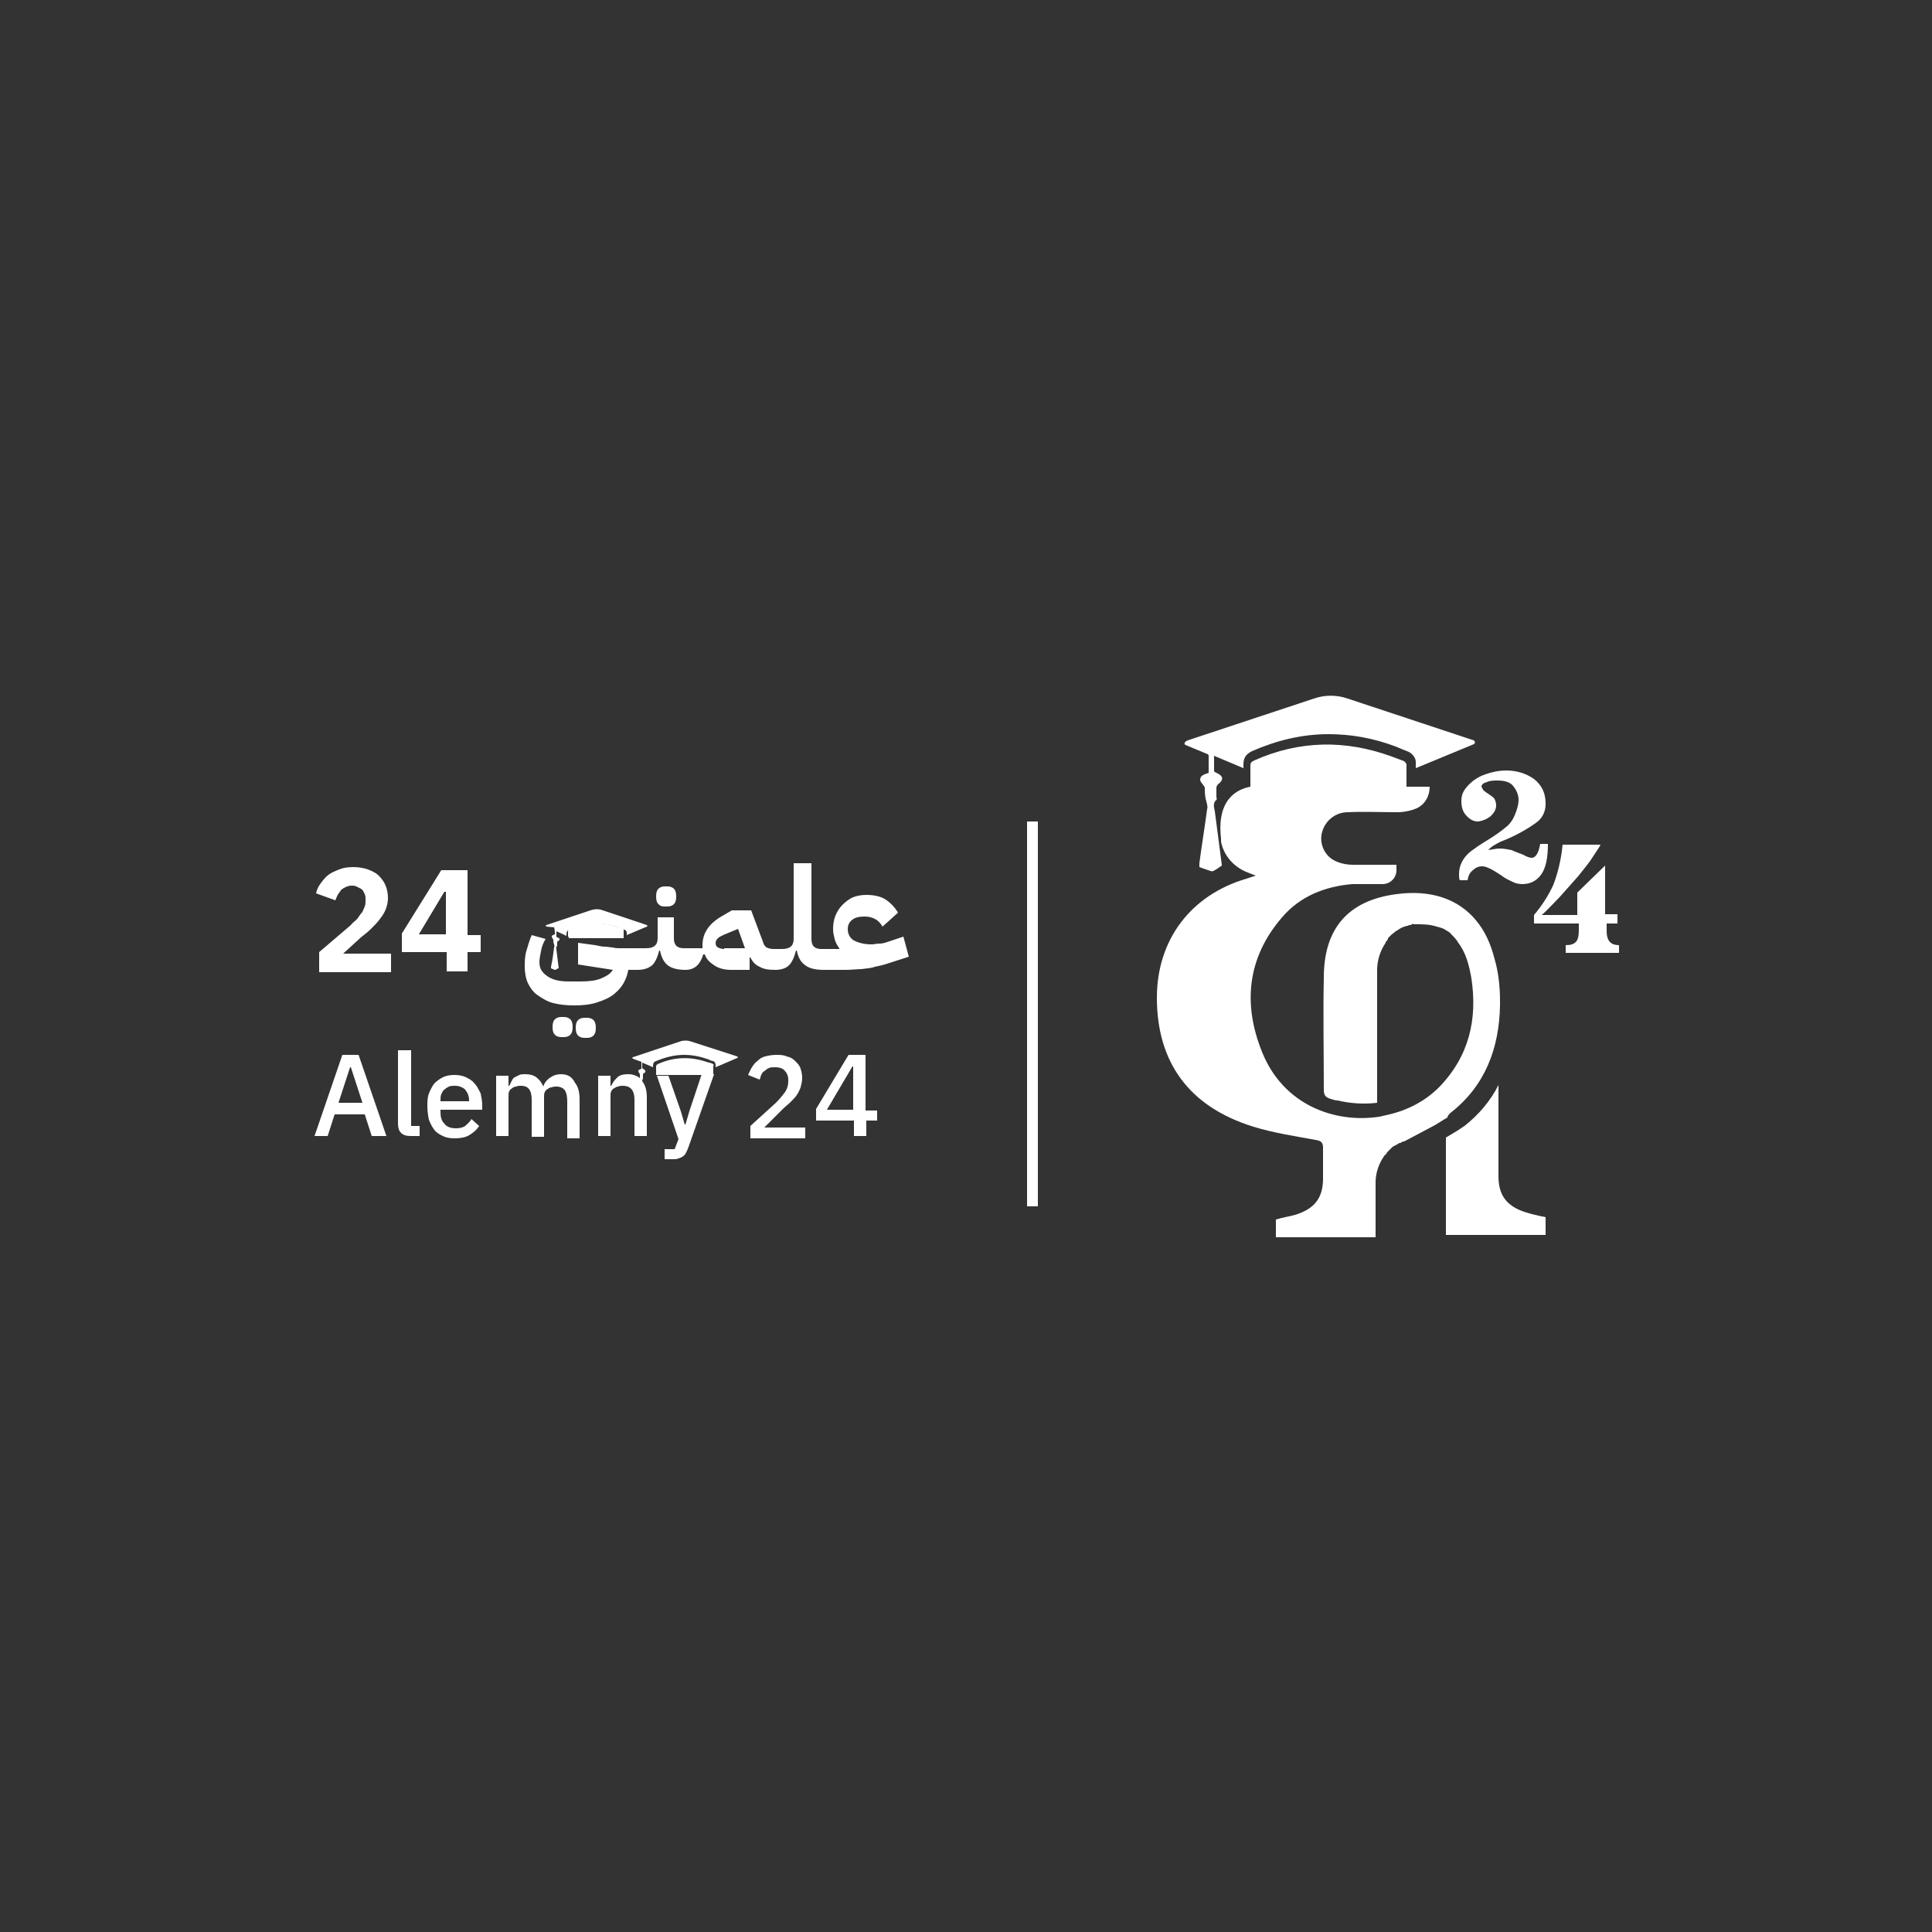 <?xml version="1.0" encoding="utf-8"?>
<!-- Generator: Adobe Illustrator 18.1.1, SVG Export Plug-In . SVG Version: 6.00 Build 0)  -->
<svg version="1.1" id="Layer_1" xmlns="http://www.w3.org/2000/svg" xmlns:xlink="http://www.w3.org/1999/xlink" x="0px" y="0px"
	 viewBox="0 0 250 250" enable-background="new 0 0 250 250" xml:space="preserve">
<rect x="0" y="0" width="250" height="250" fill="#333333" stroke="none"/>
<g>
	<rect x="132.9" y="106.3" fill="#FFFFFF" width="1.4" height="49.8"/>
	<path fill="#FFFFFF" d="M46.7,121.3c0.5-0.4,0.9-0.7,1.3-1.1s0.8-0.8,1.1-1.2c0.3-0.4,0.6-0.8,0.8-1.3c0.2-0.5,0.3-1,0.3-1.5
		c0-0.6-0.1-1.1-0.3-1.6c-0.2-0.5-0.5-0.9-0.9-1.3c-0.4-0.4-0.9-0.6-1.4-0.8c-0.6-0.2-1.2-0.3-1.9-0.3c-0.7,0-1.3,0.1-1.8,0.3
		c-0.5,0.2-1,0.4-1.4,0.7c-0.4,0.3-0.7,0.7-1,1.1c-0.3,0.4-0.5,0.8-0.6,1.3l2.5,0.9c0.1-0.3,0.2-0.5,0.3-0.7
		c0.1-0.2,0.3-0.4,0.4-0.6c0.2-0.2,0.4-0.3,0.6-0.4c0.2-0.1,0.5-0.2,0.8-0.2c0.2,0,0.4,0,0.6,0.1c0.2,0.1,0.4,0.2,0.6,0.3
		c0.2,0.1,0.3,0.3,0.4,0.5c0.1,0.2,0.2,0.4,0.2,0.7v0.3c0,0.3,0,0.5-0.1,0.8c-0.1,0.2-0.2,0.5-0.3,0.7c-0.2,0.2-0.4,0.5-0.6,0.8
		s-0.6,0.5-0.9,0.9l-4.1,3.5v2.6h9.3v-2.4h-6.2L46.7,121.3z"/>
	<path fill="#FFFFFF" d="M57.8,125.7h2.7v-2.5h1.7v-2.2h-1.7v-8.4h-3.4l-5.1,8.2v2.4h5.8V125.7z M54.2,120.9l3.3-5.5h0.2v5.5H54.2z"
		/>
	<path fill="#FFFFFF" d="M73,134.2c0.3,0,0.6-0.1,0.8-0.3s0.3-0.5,0.3-1s-0.1-0.8-0.3-1c-0.2-0.2-0.5-0.3-0.8-0.3h-0.4
		c-0.3,0-0.6,0.1-0.8,0.3c-0.2,0.2-0.3,0.5-0.3,1s0.1,0.8,0.3,1c0.2,0.2,0.5,0.3,0.8,0.3H73z"/>
	<path fill="#FFFFFF" d="M76,131.7h-0.4c-0.3,0-0.6,0.1-0.8,0.3c-0.2,0.2-0.3,0.5-0.3,1s0.1,0.8,0.3,1s0.5,0.3,0.8,0.3H76
		c0.3,0,0.6-0.1,0.8-0.3c0.2-0.2,0.3-0.5,0.3-1s-0.1-0.8-0.3-1C76.6,131.8,76.3,131.7,76,131.7z"/>
	<path fill="#FFFFFF" d="M86,117.3h0.4c0.3,0,0.6-0.1,0.8-0.3c0.2-0.2,0.3-0.5,0.3-1s-0.1-0.8-0.3-1c-0.2-0.2-0.5-0.3-0.8-0.3H86
		c-0.3,0-0.6,0.1-0.8,0.3c-0.2,0.2-0.3,0.5-0.3,1s0.1,0.8,0.3,1C85.4,117.2,85.6,117.3,86,117.3z"/>
	<path fill="#FFFFFF" d="M114.8,121.9c-0.3,0.1-0.6,0.2-1,0.2s-0.7,0.1-1,0.1c-1,0-1.7-0.2-2.3-0.5c-0.5-0.3-0.8-0.8-0.8-1.5
		c0-0.5,0.2-0.9,0.6-1.2s0.9-0.4,1.6-0.4c0.5,0,0.9,0.1,1.3,0.3c0.4,0.2,0.7,0.5,1,1l2-1.8c-0.4-0.7-1-1.3-1.6-1.7
		c-0.6-0.4-1.5-0.6-2.5-0.6c-0.6,0-1.2,0.1-1.7,0.3c-0.5,0.2-1,0.6-1.4,1c-0.4,0.4-0.7,0.9-0.9,1.4c-0.2,0.5-0.3,1.1-0.3,1.7
		c0,0.5,0.1,0.9,0.2,1.3c0.1,0.4,0.3,0.8,0.6,1.2v0.1H107h-0.7c-0.9,0-1.3-0.4-1.3-1.3v-9.8h-2.3v9.8c0,0.9-0.5,1.3-1.5,1.3h-0.5
		h-0.6c-0.4,0-0.7-0.1-0.9-0.2c-0.2-0.1-0.4-0.4-0.5-0.8l-1.5-4h-2.5l-1.2,0.7c-1.8,1-2.6,2.3-2.6,3.8c0,0.1,0,0.2,0,0.2
		c0,0.1,0,0.2,0,0.2h-1.6h0h-0.8c-0.9,0-1.3-0.4-1.3-1.3v-2.7h-2.1v2.7c0,0.9-0.5,1.3-1.5,1.3H83h-2c-0.3,0-0.5,0-0.8,0
		s-0.6,0-0.9-0.1c-0.3,0-0.7-0.1-1-0.1c-0.4,0-0.8-0.1-1.3-0.2l-2.2-0.3v2.8l4.5,0.7c-0.3,0.5-0.8,0.8-1.5,1.1
		c-0.7,0.3-1.6,0.4-2.7,0.4h-1.5c-1.2,0-2.1-0.2-2.8-0.7s-1-1-1-1.8c0-0.4,0.1-0.9,0.2-1.4c0.1-0.6,0.3-1.1,0.6-1.6l-1.8-0.5
		c-0.3,0.7-0.5,1.4-0.7,2.1c-0.2,0.7-0.2,1.4-0.2,1.9c0,0.8,0.1,1.5,0.4,2.2c0.3,0.6,0.7,1.2,1.3,1.6c0.6,0.4,1.2,0.8,2,1
		c0.8,0.2,1.7,0.3,2.7,0.3c1.1,0,2.1-0.1,3-0.4c0.9-0.3,1.6-0.6,2.2-1.1c0.6-0.5,1.1-1.1,1.4-1.8c0.2-0.4,0.3-0.8,0.4-1.3h1.2l0,0v0
		c0.8,0,1.4-0.2,1.9-0.6c0.4-0.4,0.7-1.1,0.9-1.9h0.1c0.2,0.9,0.5,1.5,1,1.9c0.5,0.4,1.3,0.6,2.3,0.6c1.2,0,1.9-0.7,2.3-2h0.2
		c0.2,0.6,0.6,1,1.2,1.4c0.6,0.4,1.3,0.6,2.2,0.6h2.4v-1.6l0.1,0c0.3,0.6,0.7,1,1.2,1.2c0.5,0.3,1.1,0.4,2,0.4
		c0.8,0,1.4-0.2,1.8-0.6c0.4-0.4,0.7-1.1,0.9-1.9h0.1c0.2,0.9,0.5,1.5,1.1,1.9c0.5,0.4,1.3,0.6,2.4,0.6l0,0v0c1.1,0,2,0,2.8,0
		c0.8,0,1.5-0.1,2.1-0.1c0.6-0.1,1.2-0.1,1.7-0.3c0.5-0.1,1-0.2,1.6-0.4l2.8-0.9l-0.7-2.6L114.8,121.9z M93.7,122.8
		c-0.3,0-0.6-0.1-0.8-0.2c-0.2-0.1-0.3-0.3-0.3-0.6c0-0.2,0.1-0.4,0.3-0.6c0.2-0.2,0.5-0.3,0.9-0.5l1.7-0.7l0.9,2.5H93.7z"/>
	<path fill="#FFFFFF" d="M44.3,136.5L40.7,147h1.7l0.9-2.8h3.9l0.9,2.8H50l-3.6-10.5H44.3z M43.8,142.7l1.5-4.6h0.1l1.5,4.6H43.8z"
		/>
	<path fill="#FFFFFF" d="M53.1,135.9h-1.6v9.5c0,0.5,0.1,0.9,0.4,1.2c0.3,0.3,0.7,0.4,1.3,0.4h1.1v-1.3h-1.1V135.9z"/>
	<path fill="#FFFFFF" d="M61.4,140.2c-0.3-0.4-0.7-0.6-1.1-0.8c-0.4-0.2-0.9-0.3-1.5-0.3c-0.6,0-1.1,0.1-1.5,0.3
		c-0.4,0.2-0.8,0.5-1.1,0.8c-0.3,0.4-0.5,0.8-0.7,1.3c-0.2,0.5-0.2,1.1-0.2,1.7c0,0.6,0.1,1.2,0.2,1.7c0.2,0.5,0.4,0.9,0.7,1.3
		c0.3,0.4,0.7,0.6,1.1,0.8c0.4,0.2,0.9,0.3,1.5,0.3c0.7,0,1.4-0.1,1.9-0.4s1-0.7,1.3-1.2l-1-0.9c-0.2,0.4-0.5,0.6-0.8,0.9
		c-0.3,0.2-0.7,0.3-1.2,0.3c-0.7,0-1.2-0.2-1.5-0.6c-0.4-0.4-0.5-0.9-0.5-1.5v-0.3h5.4v-0.6c0-0.5-0.1-1-0.2-1.5
		C61.9,140.9,61.7,140.5,61.4,140.2z M60.6,142.5H57v-0.1c0-0.3,0-0.6,0.1-0.8c0.1-0.2,0.2-0.5,0.4-0.6c0.2-0.2,0.4-0.3,0.6-0.4
		c0.2-0.1,0.5-0.1,0.8-0.1c0.5,0,1,0.2,1.3,0.5c0.3,0.4,0.5,0.8,0.5,1.4V142.5z"/>
	<path fill="#FFFFFF" d="M72.6,139c-0.6,0-1.1,0.2-1.5,0.5c-0.4,0.3-0.7,0.7-0.8,1.1h0c-0.2-0.5-0.5-0.9-0.9-1.2
		c-0.4-0.3-0.9-0.4-1.4-0.4c-0.3,0-0.6,0-0.8,0.1c-0.2,0.1-0.4,0.2-0.6,0.3c-0.2,0.1-0.3,0.3-0.4,0.5c-0.1,0.2-0.2,0.4-0.3,0.6h-0.1
		v-1.3h-1.6v7.8h1.6v-5.2c0-0.2,0-0.4,0.1-0.6c0.1-0.2,0.2-0.3,0.4-0.4c0.1-0.1,0.3-0.2,0.5-0.2c0.2-0.1,0.4-0.1,0.6-0.1
		c1,0,1.4,0.6,1.4,1.8v4.8h1.6v-5.2c0-0.2,0-0.4,0.1-0.6c0.1-0.2,0.2-0.3,0.4-0.4c0.1-0.1,0.3-0.2,0.5-0.2c0.2-0.1,0.4-0.1,0.6-0.1
		c0.5,0,0.9,0.2,1.1,0.5c0.2,0.3,0.3,0.8,0.3,1.4v4.8h1.6v-5c0-1-0.2-1.7-0.6-2.2C74,139.3,73.4,139,72.6,139z"/>
	<path fill="#FFFFFF" d="M89.2,143.8l-0.5,1.7h-0.1l-0.5-1.7l-1.6-4.6H85l2.8,8.2l-0.5,1.3H86v1.3H87c0.3,0,0.6,0,0.8-0.1
		c0.2-0.1,0.4-0.1,0.6-0.3c0.2-0.1,0.3-0.3,0.4-0.5c0.1-0.2,0.2-0.4,0.3-0.7l3.3-9.4h-1.6L89.2,143.8z"/>
	<path fill="#FFFFFF" d="M101.3,143.5c0.3-0.3,0.7-0.6,1-0.9c0.3-0.3,0.6-0.6,0.8-0.9c0.2-0.3,0.4-0.7,0.5-1
		c0.1-0.4,0.2-0.8,0.2-1.2c0-0.5-0.1-0.9-0.2-1.2c-0.1-0.4-0.4-0.7-0.7-1c-0.3-0.3-0.6-0.5-1.1-0.6c-0.4-0.2-0.9-0.2-1.4-0.2
		s-1,0.1-1.4,0.2c-0.4,0.1-0.7,0.3-1,0.6c-0.3,0.2-0.5,0.5-0.7,0.8c-0.2,0.3-0.3,0.6-0.5,1l1.5,0.6c0.1-0.2,0.1-0.4,0.2-0.6
		c0.1-0.2,0.2-0.4,0.4-0.5c0.2-0.1,0.3-0.3,0.6-0.4c0.2-0.1,0.5-0.1,0.8-0.1c0.5,0,0.9,0.1,1.2,0.4c0.3,0.3,0.5,0.7,0.5,1.2v0.2
		c0,0.5-0.1,0.9-0.4,1.4c-0.3,0.4-0.7,0.9-1.2,1.4l-3.3,3v1.6h7.1v-1.4h-5.3L101.3,143.5z"/>
	<path fill="#FFFFFF" d="M112,136.5h-2.2l-4.2,7v1.5h4.9v2h1.6v-2h1.4v-1.3H112V136.5z M110.4,143.6H107l3.3-5.6h0.1V143.6z"/>
	<path fill="#FFFFFF" d="M71.7,120C71.7,120,71.7,120,71.7,120c0.1,0.3,0.1,0.6,0.1,0.9c-0.2,0.1-0.4,0.1-0.4,0.3
		c0,0.1,0.1,0.2,0.2,0.4c0,0.2,0,0.4,0.1,0.6c0,0.1,0.1,0.2,0,0.4c-0.1,0.8-0.2,1.6-0.4,2.5c0,0.1,0,0.1,0,0.2
		c0.2,0.1,0.3,0.1,0.5,0.2c0,0,0.1,0,0.1,0c0.1-0.1,0.3-0.2,0.4-0.2v0c-0.1-0.8-0.2-1.6-0.3-2.4c0-0.2-0.1-0.4,0.1-0.5
		c0,0,0-0.1,0-0.1c0-0.1,0-0.3,0-0.4c0,0,0-0.1,0.1-0.1c0.3-0.2,0.3-0.4-0.1-0.5c0,0-0.1-0.1-0.1-0.1c0-0.2,0-0.5,0-0.7l1.3,0.6
		c0-0.1,0-0.1,0-0.2c0-0.3,0.1-0.5,0.4-0.6c1.1-0.5,2.3-0.8,3.5-0.8c1,0,2,0.2,3,0.6c0.2,0.1,0.4,0.2,0.6,0.2
		c0.2,0.1,0.3,0.2,0.3,0.4c0,0.1,0,0.2,0,0.3l2.6-1.1c0.1,0,0.1-0.1,0-0.2l-5.7-1.9c-0.5-0.2-1-0.2-1.6,0l-5.7,1.9
		c-0.1,0-0.1,0.1,0,0.2L71.7,120z"/>
	<path fill="#FFFFFF" d="M73.6,121.4L73.6,121.4l7.1,0v-0.3c0-0.3,0-0.6,0-0.8c0,0-0.1-0.1-0.1-0.1c-0.2-0.1-0.4-0.2-0.6-0.2
		c-2.1-0.8-4.2-0.7-6.3,0.2c-0.1,0.1-0.2,0.1-0.2,0.3c0,0.2,0,0.4,0,0.7C73.6,121.2,73.6,121.3,73.6,121.4L73.6,121.4z"/>
	<path fill="#FFFFFF" d="M89.5,134.8c-0.5-0.2-1.1-0.2-1.6,0l-6,2c-0.1,0-0.1,0.1,0,0.2l1.1,0.4c0,0,0,0.1,0,0.1c0,0.3,0,0.5,0,0.8
		c-0.2,0.1-0.4,0.1-0.4,0.3c0,0.1,0.1,0.2,0.2,0.4c0,0.1,0,0.3,0,0.5c-0.4-0.3-0.9-0.5-1.5-0.5c-0.6,0-1.1,0.1-1.4,0.4
		c-0.3,0.3-0.6,0.6-0.8,1.1H79v-1.3h-1.6v7.8H79v-5.2c0-0.2,0-0.4,0.1-0.6c0.1-0.2,0.2-0.3,0.4-0.4c0.2-0.1,0.3-0.2,0.5-0.2
		c0.2-0.1,0.4-0.1,0.6-0.1c1,0,1.5,0.6,1.5,1.8v4.7h1.6v-5c0-0.9-0.2-1.6-0.6-2.1c0-0.1,0-0.2,0.1-0.3c0,0,0-0.1,0-0.2
		c0-0.1,0-0.3,0-0.4c0,0,0-0.1,0.1-0.1c0.3-0.2,0.3-0.4-0.1-0.6c0,0-0.1-0.1-0.1-0.1c0-0.2,0-0.5,0-0.7l1.4,0.6c0-0.1,0-0.1,0-0.2
		c0-0.3,0.1-0.5,0.4-0.6c1.2-0.5,2.4-0.8,3.6-0.8c1.1,0,2.1,0.2,3.2,0.6c0.2,0.1,0.4,0.2,0.6,0.2c0.2,0.1,0.3,0.3,0.3,0.5
		c0,0.1,0,0.2,0,0.3l2.8-1.2c0.1,0,0.1-0.1,0-0.2L89.5,134.8z"/>
	<path fill="#FFFFFF" d="M92.3,137.7c-0.2-0.1-0.4-0.2-0.6-0.2c-2.2-0.8-4.4-0.8-6.6,0.2c-0.1,0.1-0.2,0.1-0.2,0.3
		c0,0.2,0,0.5,0,0.7c0,0.1,0,0.2,0,0.3v0.1v0h7.4v-0.3c0-0.3,0-0.6,0-0.8C92.4,137.8,92.3,137.7,92.3,137.7z"/>
	<path fill="#FFFFFF" d="M189.1,103.6c0,0.9,0.2,1.5,0.7,2s0.9,0.7,1.5,0.7c0.6-0.1,1.1-0.3,1.6-0.7c0.4-0.4,0.7-0.8,0.7-1.4
		c0-0.3-0.1-0.6-0.2-0.8c-0.1-0.2-0.4-0.4-0.7-0.6c-0.3-0.2-0.6-0.4-0.7-0.5c-0.1-0.1-0.2-0.3-0.3-0.5c0-0.3,0.3-0.5,0.7-0.6
		c0.4-0.2,0.9-0.2,1.4-0.2c0.9,0,1.6,0.2,2,0.7s0.7,1.1,0.7,1.8c0,0.6-0.2,1.3-0.5,2c-0.3,0.7-0.7,1.2-1.1,1.5
		c-0.6,0.5-1.4,1.1-2.4,1.7c-1,0.6-1.7,1.1-2.1,1.4c-0.4,0.3-0.8,0.7-1.1,1.2c-0.3,0.5-0.5,1.1-0.5,1.8c0,0.4,0,0.6,0.1,0.8h1
		c0.1-0.6,0.3-1,0.7-1.3c0.3-0.3,0.7-0.5,1.2-0.5c0.4,0,0.8,0.2,1.2,0.4s0.8,0.5,1.3,0.8c0.5,0.4,1,0.6,1.4,0.8
		c0.4,0.2,0.8,0.3,1.3,0.3c1,0,1.8-0.4,2.4-1.2c0.6-0.8,0.9-2.1,0.9-4h-1c-0.2,1.2-0.6,1.8-1.1,1.8c-0.2,0-0.6-0.1-1.1-0.4
		c-0.5-0.2-1.1-0.4-1.5-0.6c-0.5-0.1-1-0.2-1.6-0.2c-0.3,0-0.8,0.1-1.4,0.2c0.3-0.4,0.8-0.7,1.6-1.1c0.8-0.3,1.7-0.7,2.6-1.2
		s1.7-1,2.3-1.5c0.6-0.6,0.9-1.3,0.9-2.2c0-1.4-0.5-2.4-1.5-3.2c-1-0.7-2.2-1.1-3.6-1.1c-0.9,0-1.9,0.2-2.7,0.5
		c-0.9,0.3-1.6,0.8-2.1,1.3C189.4,102.2,189.1,102.8,189.1,103.6z"/>
	<path fill="#FFFFFF" d="M209.3,119.4v-1.1h-1.6V112l-3.6,3.5v2.9h-4.6c0.7-0.6,1.4-1.4,2.3-2.3c0.8-0.9,1.6-1.8,2.4-2.7
		c0.7-0.9,1.4-1.7,1.9-2.5c0.5-0.8,0.9-1.3,1-1.6h-4.9c-0.2,2.1-0.7,3.9-1.2,5.2c-0.6,1.3-1.4,2.6-2.5,3.9v1.1h5.8v0.8
		c0,0.8-0.1,1.3-0.4,1.6c-0.3,0.3-0.7,0.4-1.3,0.4v1h6.9v-1c-1.1,0-1.6-0.6-1.6-1.8v-1H209.3z"/>
	<path fill="#FFFFFF" d="M193.9,152.2c0-0.9,0-7.2,0-11.8c-1,2-2.5,3.8-4.4,5.3c-0.3,0.2-0.6,0.4-0.9,0.6c-0.5,0.3-1,0.6-1.5,0.9
		v12.6H200v-2.3c-1-0.2-1.9-0.4-2.8-0.7C194.9,156,193.9,154.6,193.9,152.2z"/>
	<path fill="#FFFFFF" d="M187.7,144c4.5-3.5,6.3-8.4,6.4-13.9c0-0.2,0-0.4,0-0.6c0-1.8-0.2-3.7-0.7-5.4c-0.5-2-1.3-3.7-2.4-5
		c-2.3-2.8-5.9-4-10.3-3.4c-6.2,0.8-9.4,4.4-9.4,10.8c-0.1,4.8,0,9.7,0,14.5c0,0.7,0.2,1,0.9,1.2c0.3,0.1,0.6,0.2,0.9,0.2
		c1.7,0.4,3.4,0.5,5.1,0.3v-17.2c0-1.2,0.4-2.5,1.1-3.5c0,0,0,0,0-0.1c0.1-0.1,0.2-0.2,0.3-0.4c0,0,0,0,0-0.1
		c0.1-0.1,0.1-0.1,0.2-0.2c0.1-0.1,0.1-0.1,0.2-0.2c0.2-0.2,0.4-0.3,0.6-0.5c0.1,0,0.1-0.1,0.2-0.1c0.4-0.3,0.8-0.5,1.3-0.6
		c0.1,0,0.2-0.1,0.3-0.1c0.1,0,0.2,0,0.3-0.1s0.2,0,0.3,0c0,0,0.1,0,0.1,0c0.1,0,0.2,0,0.3,0c0.7,0,1.6,0,2.5,0.3
		c0.4,0.1,0.8,0.2,1.1,0.4c0,0,0,0,0,0c0.3,0.2,0.6,0.3,0.8,0.6c0.3,0.3,0.7,0.7,0.9,1.1c0,0,0,0,0,0c1,1.3,1.4,2.9,1.7,4.6
		c0.8,5.3-0.3,10.1-4.2,14.1c-1.7,1.7-3.9,2.9-6.4,3.5l-1.3,0.3c-5.9,0.9-12.5-1.6-15.2-8.4c-2.5-6.2-1.9-12.2,2.6-17.4
		c2.3-2.7,5.5-4,9.1-4.3c0.1,0,0.2,0,0.4,0h3.5c1,0,1.8-0.8,1.8-1.8v-0.7h-5.6c-0.9,0-1.9-0.2-2.7-0.7c-1.2-0.8-1.7-2.3-1.3-3.6
		c0.4-1.4,1.7-2.5,3.3-2.5c2.1-0.1,4.2,0,6.4,0c0.9,0,1.8-0.2,2.5-0.5c1.1-0.5,1.7-1.6,1.7-2.8h-3v-1.2h0c0-0.7,0-1.3,0-1.7
		c0-0.1-0.2-0.3-0.3-0.4c-0.5-0.2-1.1-0.4-1.6-0.6c-6-2.2-12-2.1-17.8,0.5c-0.4,0.2-0.5,0.3-0.5,0.7c0,0.6,0,1.3,0,1.9v0.8
		c0,0,0,0,0,0c-1.6,0.3-4.4,1.5-3.8,6.7c0,0.1,0,0.2,0,0.3c0,0,0,0,0,0.1h0c0.3,1.6,1.4,3.1,3.2,3.9c0.3,0.1,0.7,0.3,1.3,0.5
		c-0.6,0.2-0.9,0.3-1.2,0.4c-7.2,2.1-11.6,7.9-11.6,15.4c0,8.3,4.1,14.1,12.5,16.7c2.6,0.8,5.3,1.2,8,1.7c0.7,0.1,1,0.3,1,1
		c0,1.3,0,2.6,0,4c0,2.4-1,3.8-3.3,4.6c-0.9,0.3-1.8,0.4-2.8,0.7v2.3H178V153c0-1.2,0.4-2.4,1.1-3.4c0,0,0-0.1,0.1-0.1
		c0.1-0.1,0.2-0.2,0.3-0.4c0,0,0,0,0.1-0.1c0.1-0.1,0.1-0.1,0.2-0.2c0.1-0.1,0.2-0.2,0.3-0.3c0.1-0.1,0.2-0.2,0.3-0.2
		c0,0,0.1-0.1,0.2-0.1c0.1-0.1,0.1-0.1,0.2-0.1c0.1-0.1,0.2-0.2,0.4-0.2c0.2-0.1,0.3-0.2,0.5-0.2l0,0c1.1-0.6,2.3-1.2,3.4-1.8
		c0.8-0.4,1.5-0.9,2.2-1.3C187.3,144.4,187.5,144.2,187.7,144z"/>
	<path fill="#FFFFFF" d="M153.4,96.4l2.9,1.2c0.1,0.1,0.1,0.2,0.1,0.2c0,0.7,0,1.5,0,2.2c-0.5,0.2-1.1,0.3-1.1,0.9
		c0,0.3,0.4,0.6,0.6,1c0,0.5,0,1.2,0.2,1.8c0.1,0.4,0.2,0.7,0.1,1c-0.3,2.3-0.7,4.7-1,7c0,0.2,0,0.4,0,0.5c0.5,0.2,0.9,0.3,1.4,0.5
		c0.1,0,0.3,0.1,0.4,0c0.4-0.2,0.7-0.4,1.1-0.7v-0.1c-0.3-2.3-0.6-4.6-0.9-6.9c-0.1-0.5-0.3-1.1,0.2-1.5c0.1-0.1,0-0.3,0-0.4
		c0-0.4,0-0.8,0-1.2c0-0.1,0.1-0.3,0.2-0.4c0.8-0.6,0.7-1.1-0.2-1.5c-0.1,0-0.3-0.2-0.3-0.2c0-0.6,0-1.3,0-2l3.8,1.6
		c0-0.2,0-0.3,0-0.5c0-0.8,0.3-1.3,1.1-1.7c3.2-1.4,6.5-2.2,9.9-2.2c2.9,0,5.8,0.5,8.7,1.6c0.7,0.3,1.2,0.5,1.7,0.7
		c0.4,0.2,0.9,0.7,0.9,1.3c0,0.2,0,0.5,0,0.8l7.5-3.1c0.2-0.1,0.2-0.4,0-0.5l-16.3-5.4c-1.4-0.5-3-0.5-4.4,0l-16.3,5.4
		C153.2,96,153.2,96.3,153.4,96.4z"/>
</g>
</svg>

